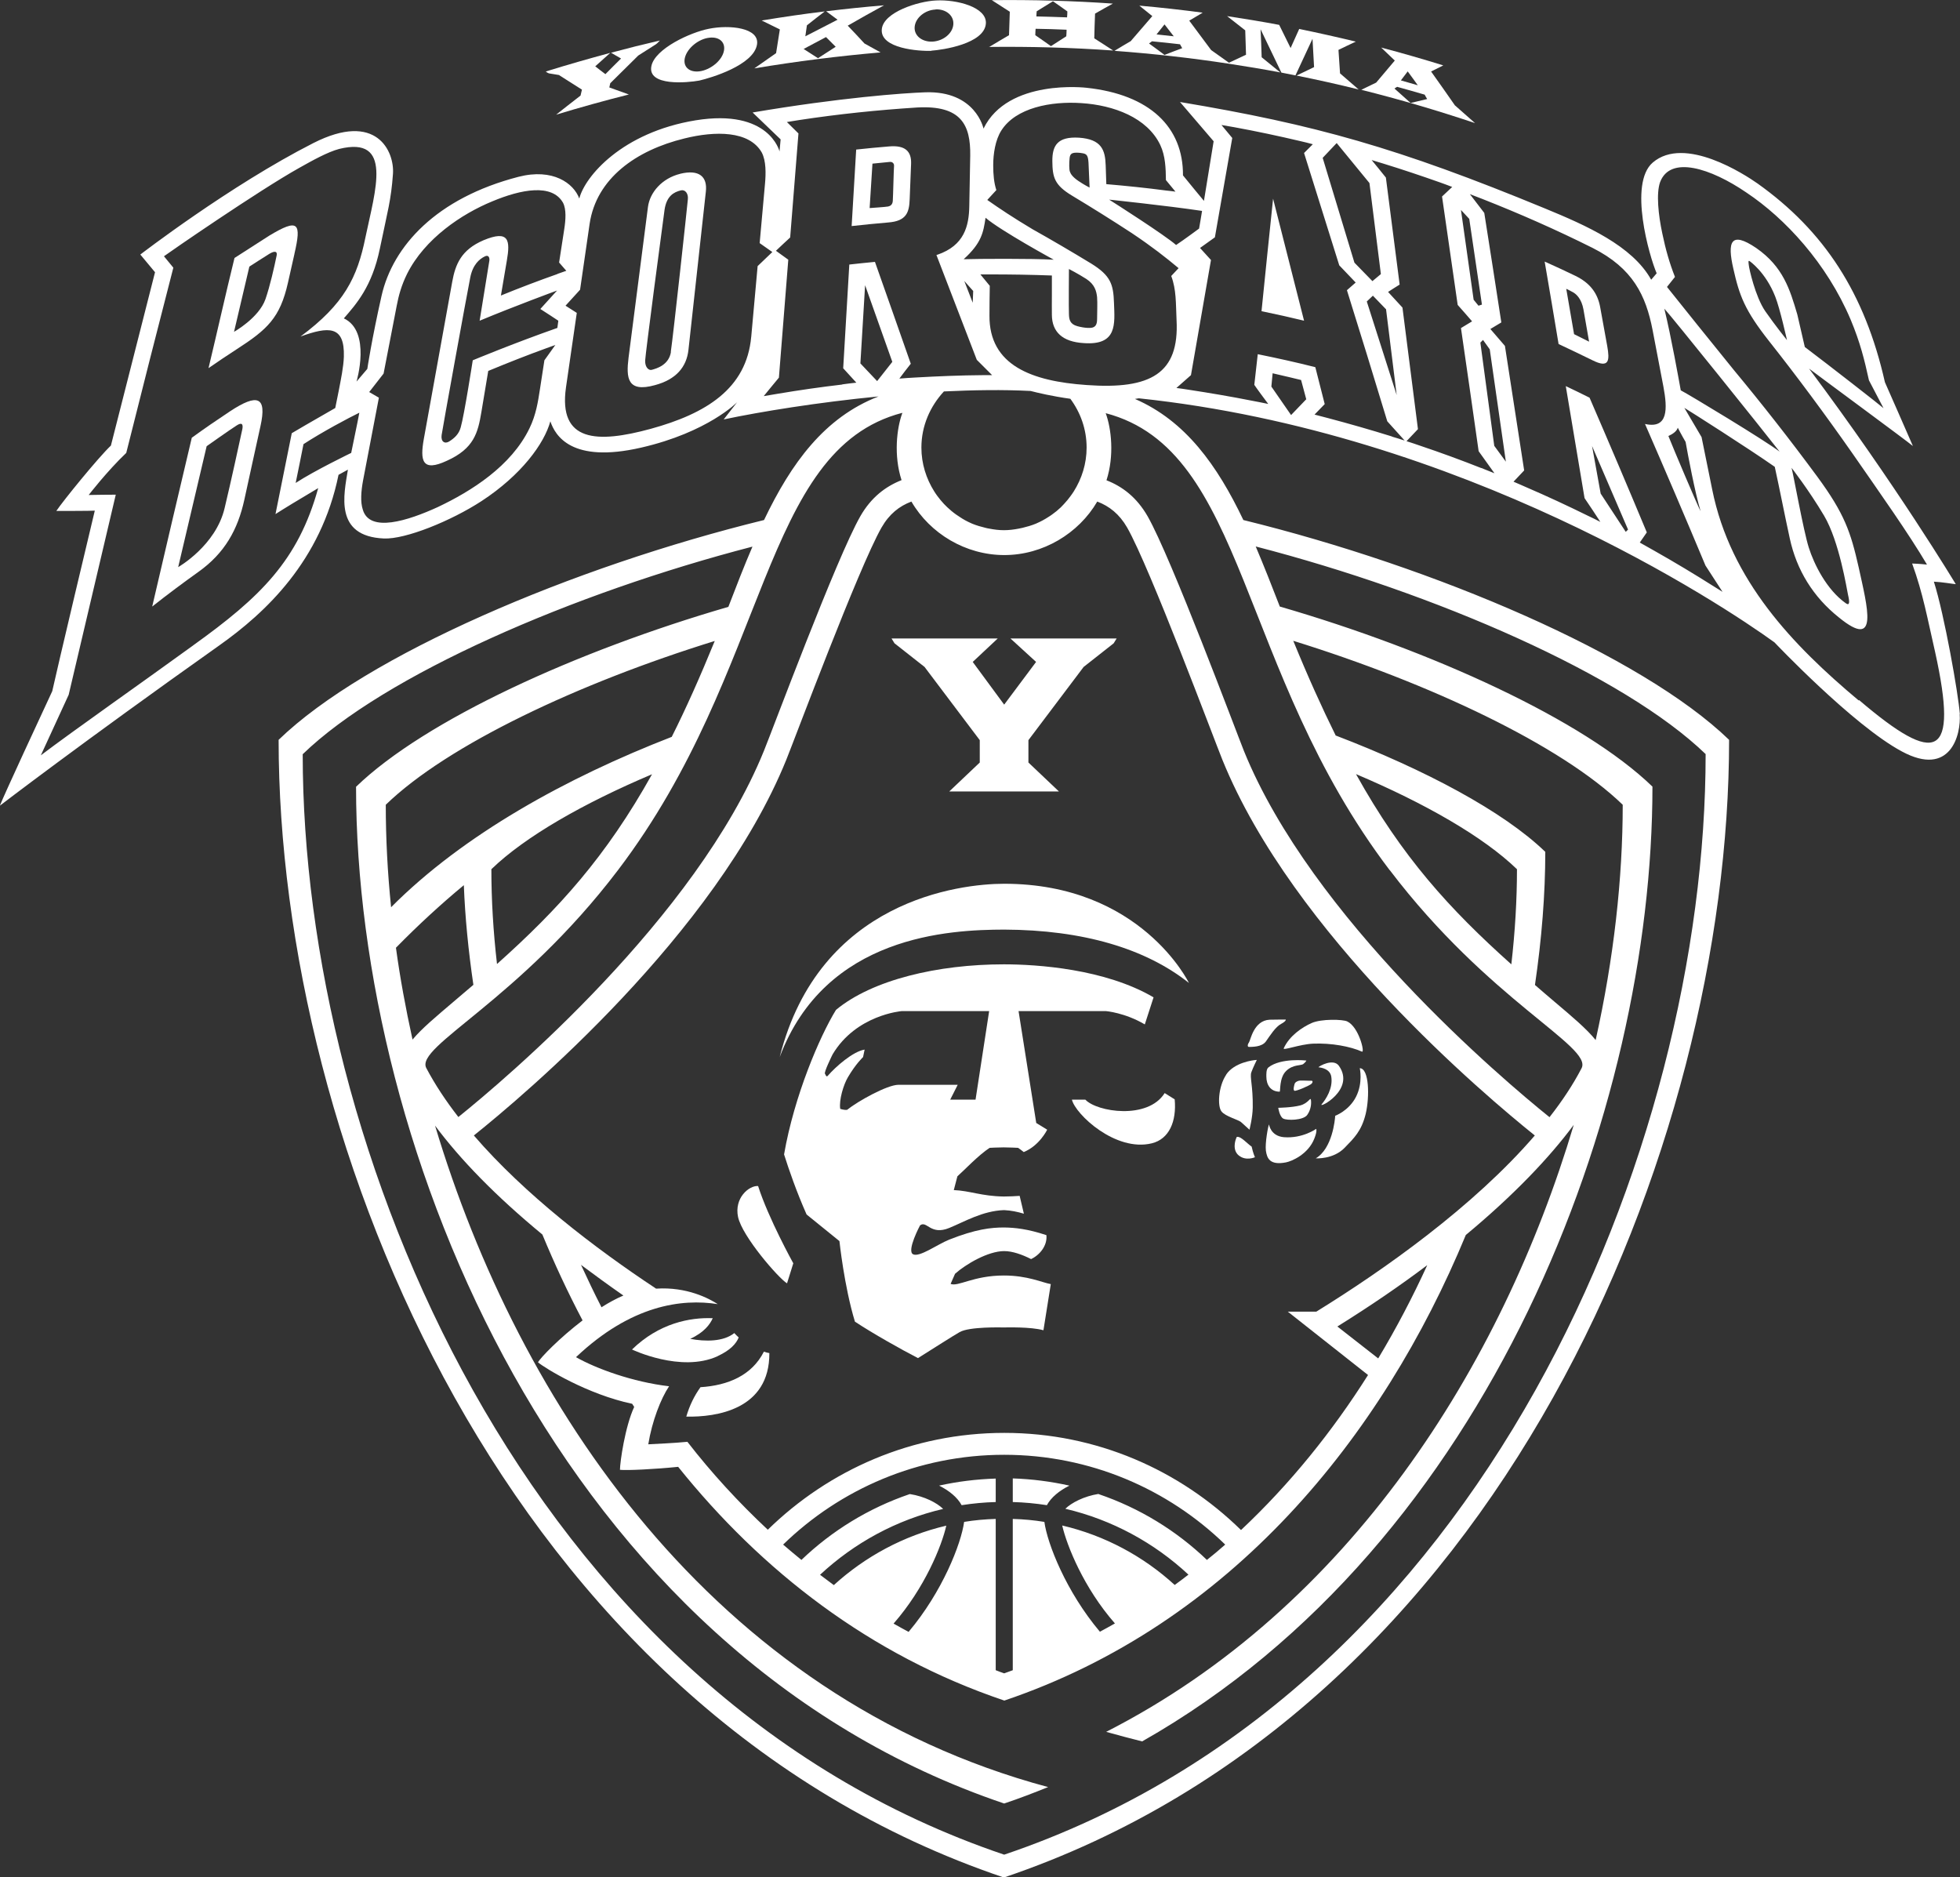<?xml version="1.0" encoding="UTF-8"?><svg id="uuid-6531c77c-e050-41da-9b92-735b099369da" xmlns="http://www.w3.org/2000/svg" viewBox="0 0 125.29 120"><rect x="0" y="0" width="125.29" height="120" fill="#333333" stroke="none"/><g id="uuid-e98eceee-5633-4bc3-b0c7-271bf02c7764"><path d="M14.72,26.28c-.83.55-1.65,1.11-2.46,1.7-.84,3.54-1.68,7.13-2.53,10.79.96-.76,1.98-1.52,2.96-2.22,1.67-1.19,2.51-2.69,2.93-4.61.34-1.58.69-3.14,1.03-4.7.43-1.93-.22-2.08-1.93-.96ZM15.48,27.48c-.23,1.06-.7,3.24-1.12,4.99-.56,2.41-2.97,3.78-2.97,3.78l1.82-7.73s1.57-1.11,1.91-1.32c.33-.22.45-.11.36.29Z" fill="#fff" stroke-width="0"/><path d="M18.82,16.23c.46-1.99.27-2.3-1.62-1.16-.74.47-1.48.95-2.21,1.42-.58,2.36-1.08,4.62-1.66,7.04.58-.4,1.17-.8,1.76-1.18,2-1.29,2.81-2.02,3.32-4.29.14-.61.27-1.21.41-1.82ZM17.68,16.35c-.14.69-.42,1.93-.71,2.77-.42,1.2-2.01,2.09-2.01,2.09l.98-4.17s1.07-.69,1.27-.81c.36-.22.54-.17.47.13Z" fill="#fff" stroke-width="0"/><path d="M102.29,19.64c-.16-.89-.64-1.55-1.59-2.01-.65-.31-1.3-.62-1.96-.91.3,1.75.6,3.51.89,5.27.73.34,1.45.69,2.17,1.04,1.08.54,1.1,0,.94-.91-.15-.83-.3-1.66-.45-2.48ZM100.62,21.36l-.5-2.9s.22.1.43.22c.22.12.55.43.67,1.1.12.67.36,2.06.36,2.06l-.96-.48Z" fill="#fff" stroke-width="0"/><path d="M80.64,19.89c.91.19,1.82.39,2.72.61-.66-2.61-1.32-5.21-1.98-7.8-.25,2.4-.5,4.8-.74,7.2Z" fill="#fff" stroke-width="0"/><path d="M58.15,12.73c.03-.75.06-1.5.09-2.26.03-.81-.39-1.2-1.41-1.11-.7.06-1.4.12-2.1.2-.1,1.63-.19,3.26-.29,4.89.78-.09,1.56-.16,2.34-.23,1.17-.09,1.34-.65,1.37-1.49ZM55.59,13.3l.18-2.84s.96-.1,1.11-.11c.16-.02.29.1.27.27-.02.18-.06,1.99-.08,2.23-.02.24-.16.32-.3.35-.14.03-1.18.1-1.18.1Z" fill="#fff" stroke-width="0"/><path d="M125.28,45.64c-.1-1.31-.99-6.35-1.66-8.46.57.03,1.09.13,1.4.16,0,0-3.8-6.32-9.38-13.78,1.18.89,6.13,4.53,6.64,4.95-.45-1.05-1.53-3.48-1.79-4.08-1.28-5.68-3.87-9.66-8.14-12.7-.81-.57-4.66-3.09-6.7-1.34-1.56,1.34-.22,5.99.25,7.08l-.35.41c-1.21-2.17-4.13-3.46-6.8-4.56-9.4-3.88-14.71-5.36-23.32-6.8l2.15,2.51-.62,3.81s-1.17-1.41-1.34-1.63c.02-3.09-2.13-5.17-6.17-5.6,0,0-5.02-.6-6.58,2.61,0,0-.5-2.43-3.73-2.32-1.41.05-5.43.34-11.03,1.29l1.79,1.72-.07.77s-.65-2.75-5.36-1.99c-4.71.77-7.08,3.59-7.44,5-.36-.98-1.69-1.95-3.88-1.39-5.26,1.36-8.04,4.43-8.76,7.61-.64,2.84-.91,4.67-.91,4.67l-.69.81s.96-3.21-.81-4.04c.79-.91,1.8-2.03,2.3-4.45.5-2.42.72-3.09.84-4.79.1-1.42-1.04-4.03-5.1-1.96-5.31,2.7-11.05,7.12-11.05,7.12l.94,1.13s-2.57,10.08-2.82,11.08c-.83.79-3.07,3.55-3.49,4.18,0,0,2.28,0,2.46-.02-.08.31-2.48,10.42-2.72,11.54-.69,1.48-3.09,6.65-3.35,7.32,0,0,5.17-3.97,14.02-10.24,2.97-2.1,6.51-5.41,7.63-10.91l.6-.33c-.26,1.6-.89,4.26,2.3,4.4,1.38.06,4.29-1.12,6.24-2.39,2.54-1.66,4.01-3.67,4.4-5.1.31.91,1.34,2.71,5.81,1.68,4.26-.98,6.13-2.9,6.13-2.9l-.86,1.1c2.37-.5,6.01-1.09,9.9-1.47-3.46,1.34-5.58,4.26-7.32,7.9-12.23,3-25.43,8.63-31.03,14.05,0,25.89,14.56,61.98,46.36,72.72,31.8-10.74,46.36-46.83,46.36-72.72-5.61-5.42-18.82-11.05-31.05-14.05-1.67-3.5-3.7-6.34-6.93-7.74.08-.02.17-.02.25-.04,20.72,2.18,37.23,13.14,40.63,15.6,0,0,5.02,5.3,8.14,6.97,3.11,1.68,3.8-1.07,3.7-2.38ZM93.92,13.99l.81,5.48-.22.07-.31-.38-.81-5.74.53.57ZM85.45,9.15l2.09,2.55.73,5.82-.54.45-1.15-1.18-2.03-6.7.89-.94ZM88.6,19.76l.68,5.49-1.91-5.98.39-.37.83.86ZM76.84,13.48c-.03.21-.19,1.13-.19,1.13,0,0-.97.72-1.47,1.05-.73-.64-3.96-2.7-4.28-2.9,0,0,3.64.38,5.93.72ZM63,13.92c.97.83,4.36,2.68,4.36,2.68-1.39-.08-4.85-.06-5.76-.03,1.15-1.04,1.26-1.72,1.4-2.65ZM62.21,18.6l-.03.75-.54-1.39.57.64ZM12.34,41.26c-3.14,2.28-7.66,5.45-9.73,7.02.59-1.29,1.19-2.58,1.78-3.87,1-4.26,2.01-8.53,3.01-12.79-.58,0-1.16.01-1.73.02,0,0,1.17-1.52,2.4-2.69,1.01-4.02,2.01-7.97,3.01-11.84-.2-.24-.4-.48-.6-.73.32-.24,6.04-4.19,8.65-5.65.82-.46,1.8-1.01,2.55-1.21,3.46-.85,2.31,2.63,1.68,5.65-.52,2.57-1.36,4.27-4.15,6.34,1.78-.64,2.83-.73,2.77,1.29-.02.65-.19,1.46-.33,2.19-.07.36-.15.73-.22,1.09-1.44.82-2.7,1.56-2.78,1.61,0,0-.89,4.42-1.04,5.17.48-.31,1.53-.95,2.73-1.66-1.28,4.62-3.68,6.96-7.99,10.05ZM22.45,28.95s-2.36,1.14-3.55,1.92c.17-.83.34-1.66.5-2.48,1.23-.8,2.91-1.69,3.57-2.01-.15.81-.36,1.76-.52,2.57ZM35.63,20.96c-2.82.99-5.41,2.07-5.41,2.07,0,0-.54,3.49-.77,4.29-.12.44-.41.69-.74.9-.27.17-.54.02-.48-.41.06-.43,1.6-8.92,1.83-10.07.16-.82.58-1.18.93-1.35.25-.13.32.1.29.28-.03.18-.62,3.83-.62,3.83,2.23-.93,4.95-1.93,4.95-1.93,0,0-.85.94-1.07,1.18.26.16,1.15.75,1.15.75l-.06.45ZM35.65,17.51c-1.22.43-2.43.89-3.63,1.38.13-.75.25-1.5.38-2.24.22-1.28.15-1.98-1.5-1.29-1.42.61-1.79,1.54-1.99,2.64-.61,3.35-1.21,6.71-1.82,10.07-.24,1.36-.12,2.13,1.48,1.38,1.73-.78,1.98-1.79,2.2-3.1.15-.88.29-1.76.44-2.64,1.23-.51,2.47-1,3.71-1.45.19-.07.39-.14.58-.21-.23.33-.47.65-.7.98-.1.63-.19,1.25-.29,1.88-.12.77-.24,1.59-.66,2.46-1.17,2.43-3.73,4.03-5.86,5.04-1.9.87-4.37,1.67-4.8.16-.16-.49-.11-1.17.02-1.87.34-1.76.67-3.52,1.01-5.28-.21-.12-.42-.24-.62-.36.31-.39.61-.79.92-1.18.28-1.45.56-2.89.84-4.34.12-.64.3-1.3.66-2.03,1.13-2.26,3.5-3.84,5.45-4.64,1.84-.77,3.82-1.15,4.52.09.22.42.17,1.1.08,1.68-.11.71-.22,1.43-.33,2.14.15.18.3.35.46.53-.19.07-.38.13-.57.2ZM48.02,21.53c-.3,3.32-2.89,4.91-6.42,5.88-3.44.94-5.92.85-5.42-2.65.23-1.59.46-3.17.69-4.76-.24-.15-.48-.31-.72-.46.31-.34.62-.68.93-1.02.2-1.41.41-2.81.61-4.21.43-2.91,2.98-4.71,6.06-5.46,1.97-.49,4.14-.5,4.94.89.29.54.27,1.37.21,2.02-.11,1.26-.23,2.52-.34,3.78.27.19.54.38.81.57-.31.3-.63.6-.94.9-.14,1.51-.27,3.02-.41,4.53ZM53.84,24.58c-1.38.16-2.76.36-4.13.59-.3.05-.6.1-.89.15.32-.4.65-.79.97-1.18.2-2.51.4-5.03.6-7.54-.26-.19-.53-.38-.79-.57.3-.28.6-.57.91-.85.18-2.22.35-4.43.53-6.65-.25-.24-.49-.49-.74-.73.27-.04.54-.09.81-.13,2.5-.38,5.01-.64,7.53-.8,2.8-.15,3.41,1.11,3.38,3.08-.02,1.07-.04,2.15-.06,3.22-.02,1.28-.32,2.52-2.03,3.11-.02,0-.04.01-.07.02.86,2.22,1.72,4.46,2.58,6.7.33.33.65.65.98.98-.2,0-.4,0-.6,0-1.43.01-2.86.07-4.29.15-.35.02-.69.04-1.04.07.24-.32.48-.64.73-.95-.76-2.18-1.53-4.35-2.29-6.51-.55.05-1.09.11-1.64.17-.13,2.21-.26,4.42-.39,6.63.28.3.56.61.84.92-.3.03-.6.07-.9.11ZM55,23.22l.3-4.99,1.74,4.9-.97,1.23-1.07-1.13ZM65.88,24.99c.42.11,1.38.34,2.54.5.65.88,1.04,1.95,1.04,3.12,0,1.03-.31,1.99-.82,2.8-.06.1-.13.19-.2.29-.13.18-.27.35-.42.51-.07.07-.14.15-.21.22-.18.17-.36.32-.56.46-.08.06-.16.11-.24.16-.23.15-.47.28-.72.39-.03.01-.06.03-.09.04-.27.11-.55.19-.84.26-.08.02-.16.03-.24.05-.31.06-.62.1-.94.1s-.64-.04-.94-.1c-.08-.01-.16-.03-.24-.05-.29-.07-.57-.15-.84-.26-.03-.01-.06-.03-.09-.04-.25-.11-.49-.24-.71-.39-.08-.05-.16-.11-.24-.16-.2-.14-.39-.3-.57-.47-.07-.07-.14-.14-.21-.21-.15-.16-.29-.33-.43-.52-.07-.09-.13-.19-.19-.28-.51-.81-.82-1.77-.82-2.8,0-1.39.56-2.64,1.44-3.59,1.9-.09,3.78-.12,5.53-.03ZM84.14,83.84h-1.82s5.13,4.05,5.13,4.05c-2.28,3.61-4.99,6.97-8.12,9.91-3.91-3.83-9.23-6.21-15.13-6.21s-11.21,2.37-15.12,6.19c-1.86-1.74-3.59-3.62-5.14-5.62-.93.09-1.81.12-2.5.16.24-1.48.8-2.92,1.33-3.71-2.32-.27-4.67-1.13-5.95-1.86,3.53-3.34,6.77-3.75,9.06-3.39-.54-.35-1.96-1.12-3.94-.99-3.89-2.57-8.39-6.01-11.65-9.79,3.15-2.52,15.44-12.85,19.97-24.01.52-1.28,4.63-12.29,6.09-14.85.5-.87,1.14-1.37,1.91-1.66,1.19,2.05,3.47,3.42,5.94,3.42s4.75-1.38,5.94-3.42c.76.29,1.41.79,1.91,1.66,1.46,2.56,5.57,13.57,6.09,14.85,4.53,11.16,16.83,21.49,19.97,24.01-3.93,4.56-9.66,8.6-13.95,11.25ZM91.23,80.88c-.93,2.03-1.97,4.02-3.13,5.95-.76-.59-2.27-1.77-2.61-2.04,2.12-1.32,4.02-2.62,5.73-3.91ZM70.23,95.49c-.95.15-1.74.57-2.13.95,2.99.7,5.69,2.18,7.87,4.21-.29.22-.58.45-.88.66-2-1.83-4.46-3.16-7.19-3.8.3,1.3,1.38,3.99,3.37,6.26-.32.18-.64.36-.96.53-2.16-2.56-3.36-5.63-3.55-7.02-.66-.11-1.33-.17-2.02-.19v9.67c-.18.06-.36.14-.55.2-.18-.06-.36-.13-.54-.2v-9.67c-.68.02-1.36.08-2.02.19-.19,1.4-1.39,4.47-3.55,7.03-.32-.17-.64-.35-.96-.53,1.99-2.27,3.08-4.97,3.37-6.26-2.73.64-5.19,1.98-7.19,3.8-.3-.22-.58-.44-.88-.66,2.18-2.03,4.87-3.51,7.87-4.21-.4-.39-1.18-.8-2.13-.95-2.62.89-4.98,2.34-6.93,4.21-.39-.32-.79-.65-1.17-.98,3.65-3.55,8.64-5.74,14.13-5.74s10.48,2.19,14.13,5.74c-.38.34-.77.66-1.17.98-1.95-1.87-4.31-3.32-6.93-4.21ZM38.45,83.56c-.46-.89-.89-1.8-1.31-2.71.86.64,1.76,1.3,2.71,1.96-.45.19-.93.45-1.4.75ZM57.68,26.4c-.36.97-.56,2.72-.05,4.29-1.03.41-1.94,1.1-2.63,2.3-1.53,2.67-5.65,13.75-6.17,15.01-4.34,10.69-16.51,20.97-19.53,23.4-.8-1.03-1.49-2.07-2.05-3.13-.73-1.39,5.91-4.3,12.26-12.66,9.75-12.84,9.12-26.86,18.16-29.22ZM25,57.99c-.23-2.24-.34-4.44-.34-6.55,3.95-3.83,12.34-7.78,21.03-10.47-.94,2.3-1.84,4.32-2.75,6.13-6.7,2.6-13.32,6.24-17.94,10.89ZM41.68,49.49c-2.94,5.27-5.96,8.6-9.91,12.13-.24-2.08-.36-4.11-.36-6.06,2.16-2.09,5.9-4.22,10.27-6.07ZM29.65,56.58c.08,2.06.29,4.19.61,6.37-.42.36-.84.72-1.28,1.09-1.09.93-2.01,1.69-2.61,2.41-.44-2-.8-3.96-1.06-5.87,1.43-1.46,2.89-2.8,4.34-4ZM109.03,48.21c0,25.04-14.09,59.95-44.84,70.34-30.75-10.39-44.84-45.29-44.84-70.34,5.22-5.06,17.29-10.3,28.75-13.27-.53,1.23-1.03,2.52-1.54,3.85-9.71,2.82-19.39,7.24-23.8,11.5,0,23.14,13.02,55.39,41.43,64.99.96-.32,1.89-.68,2.81-1.05-21.49-5.77-33.87-24.54-39.19-42.28,1.64,2.2,3.9,4.52,6.86,6.96.77,1.86,1.62,3.69,2.57,5.49-1.47,1.12-2.69,2.38-2.85,2.68.44.37,3.16,2.05,6.02,2.65.04.07.09.13.13.2-.58,1.24-.91,3.53-.91,4.02.43.05,2.25-.04,3.72-.19,5.32,6.63,12.23,12.03,20.85,14.94,14.47-4.89,24.15-16.82,29.5-29.76,3.07-2.55,5.34-4.94,6.9-7.04-4.61,15.45-14.38,30.89-29.89,38.8.79.22,1.57.43,2.3.61,22.3-12.64,32.62-40.43,32.62-61.03-4.41-4.27-14.1-8.69-23.82-11.51-.51-1.32-1.02-2.61-1.54-3.84,11.47,2.97,23.54,8.22,28.77,13.28ZM85.39,47.03c-.89-1.8-1.79-3.79-2.72-6.07,8.7,2.7,17.1,6.65,21.06,10.48,0,4.71-.57,9.83-1.73,15.04-.59-.73-1.51-1.5-2.62-2.44-.43-.37-.85-.72-1.26-1.08.43-2.94.66-5.8.66-8.51-2.69-2.6-7.71-5.26-13.38-7.43ZM96.97,55.56c0,1.95-.12,3.99-.36,6.08-3.96-3.54-6.99-6.87-9.93-12.16,4.37,1.85,8.13,3.99,10.29,6.08ZM88.84,55.62c6.35,8.36,12.98,11.27,12.26,12.66-.55,1.06-1.25,2.11-2.05,3.13-3.02-2.43-15.19-12.72-19.53-23.4-.51-1.27-4.64-12.34-6.16-15.01-.69-1.2-1.6-1.9-2.63-2.3.51-1.58.31-3.32-.05-4.29,9.04,2.37,8.4,16.38,18.16,29.22ZM69.45,24.61c-3.47-.24-6.23-1.24-6.2-4.45,0-.63.01-1.26.02-1.89-.2-.24-.4-.49-.6-.73.2,0,.41,0,.61,0,1.32,0,2.64.02,3.96.07.01.83-.01,1.67,0,2.52.01,1.09.68,1.72,2.03,1.8,2.16.16,1.99-1.22,1.94-2.57-.04-1.19-.21-1.74-1.45-2.51-1.25-.76-2.51-1.5-3.76-2.2-1.27-.76-2.09-1.31-2.89-1.87.2-.21.39-.42.58-.63-.15-.46-.2-.98-.2-1.59,0-.72.13-1.61.52-2.22.93-1.46,3.18-1.88,5.11-1.75,2.07.13,4.22.93,5.05,2.68.33.7.35,1.5.36,2.24.2.25.41.49.61.74-.19-.03-.39-.05-.58-.07-1.28-.17-2.56-.3-3.84-.41-.01-.4-.03-.79-.04-1.19-.03-.99-.26-1.68-1.71-1.78-1.37-.08-1.71.5-1.7,1.51.01,1.03.14,1.52,1.25,2.19,1.28.77,2.56,1.57,3.83,2.4,1.3.87,2.15,1.54,2.99,2.24-.16.17-.31.33-.47.5.33.88.29,1.74.34,2.82.18,3.4-1.63,4.45-5.76,4.15ZM68.32,17.19s.57.29,1.12.64c.54.35.65.78.69,1.17.03.38,0,1.01,0,1.4s-.14.48-.27.53c-.13.05-.51.05-.99-.08s-.53-.43-.54-.77c-.02-.33,0-2.89,0-2.89ZM69.65,11.99s-.34-.17-.71-.42c-.37-.25-.5-.45-.55-.6-.05-.14-.05-.55-.02-.83.02-.28.12-.38.43-.38,0,0,.17-.01.43.04.26.05.32.18.35.59.02.41.07,1.6.07,1.6ZM82.53,26.53l-1.26-1.82.08-.85c.46.1,1.82.43,1.82.43l.33,1.23-.97,1.01ZM88.98,27.9c-1.35-.42-2.71-.81-4.07-1.17-.29-.08-.59-.15-.88-.23.22-.23.44-.45.65-.67-.2-.79-.4-1.57-.6-2.36-1.22-.31-2.45-.58-3.68-.83-.08.71-.14,1.25-.22,1.96.13.2.76,1.05.89,1.22-.34-.07-.68-.14-1.01-.2h0c-1.36-.27-2.72-.5-4.09-.71h0c-.26-.04-.51-.08-.77-.11.31-.27.62-.55.93-.82.43-2.46.85-4.91,1.28-7.36-.23-.26-.47-.52-.7-.77.32-.23.63-.45.95-.68.37-2.12.74-4.24,1.11-6.35-.23-.28-.46-.55-.69-.83.27.05.54.09.81.14,1.42.26,2.83.56,4.23.89.27.06.54.13.8.2-.19.19-.37.37-.56.56.75,2.38,1.5,4.77,2.25,7.18.35.36.7.73,1.05,1.1-.18.16-.37.33-.56.49.87,2.78,1.73,5.57,2.58,8.38.37.41.74.82,1.11,1.23-.27-.09-.54-.17-.81-.25ZM94.69,29.92c-1.29-.51-2.6-.99-3.91-1.43-.29-.1-.58-.2-.87-.29.25-.26.49-.51.73-.77-.33-2.59-.66-5.18-.99-7.77-.31-.33-.62-.67-.92-1,.24-.16.49-.31.74-.47-.29-2.28-.59-4.56-.88-6.84-.3-.37-.6-.75-.91-1.12.26.08.53.16.79.24,1.2.37,2.39.77,3.58,1.19.26.09.52.19.78.29-.22.2-.43.4-.65.61.33,2.31.67,4.62,1,6.93.31.35.62.7.92,1.05-.24.14-.47.29-.71.43.38,2.62.76,5.25,1.13,7.87.34.47.67.94,1.01,1.41-.28-.11-.57-.23-.85-.34ZM95.52,28.51l-.89-6.61.17-.17.43.6,1.03,7.18-.74-1.01ZM103.92,33.99l-1.6-2.44-.55-3.04,2.3,5.34-.14.14ZM109.58,37.5c-1.26-.8-2.53-1.56-3.82-2.29-.31-.18-.63-.35-.94-.53.15-.22.3-.44.45-.65-1.21-2.9-2.43-5.77-3.66-8.61-.5-.25-1.01-.5-1.52-.74.4,2.38.8,4.77,1.2,7.16.34.5.68,1.01,1.01,1.52-.27-.14-.55-.28-.83-.41-1.28-.63-2.57-1.23-3.87-1.79-.28-.12-.56-.25-.85-.37.23-.24.45-.48.68-.72-.41-2.66-.82-5.31-1.23-7.96-.31-.36-.62-.72-.93-1.08.23-.14.46-.28.7-.42-.36-2.34-.72-4.67-1.09-7-.31-.4-.61-.8-.92-1.2.26.1.52.2.78.3,2.39.94,4.75,1.98,7.07,3.14,2.57,1.3,3.4,3.03,3.83,5.25.23,1.2.46,2.41.69,3.61.27,1.44.3,2.69-1.13,2.4-.02,0-.04-.01-.05-.02,1.3,2.98,2.59,6,3.87,9.06.36.56.73,1.12,1.09,1.68-.18-.11-.35-.22-.53-.33ZM106.39,19.73c.41.43,6.29,7.75,7.37,9.14-.89-.69-5.81-3.66-6.32-3.92-.12-.65-.6-3.37-1.05-5.22ZM107.75,28.25c.14.79.6,3.25.96,4.43-.19-.34-1.77-4.07-2.06-4.81.26-.12.53-.29.6-.53,0,0,.22.43.5.91ZM118.81,44.77c-4.19-3.51-8.19-7.66-9.36-13.48-.23-1.12-.45-2.24-.68-3.35-.35-.58-.75-1.29-1.1-1.87.26.15,4.16,2.63,5.78,3.77.33,1.51.62,3.02.96,4.58.44,2.03,1.5,3.74,3.13,5.04,2.6,2.13,1.83-.64,1.27-3.21-.51-2.25-.9-3.41-2.64-5.78-1.74-2.36-3.52-4.63-5.33-6.81-1.83-2.26-3.06-3.79-4.28-5.32.17-.21.34-.43.51-.64-.35-.88-.6-1.77-.81-2.78-.25-1.17-.4-2.55-.14-3.28.65-1.72,3.24-.89,5.52.67,2.46,1.64,5.13,4.51,6.66,8.12.61,1.46.88,2.56,1.17,3.88.31.59.62,1.18.93,1.78-.22-.2-3.52-2.77-5.03-3.91-.16-.69-.32-1.39-.48-2.08-.47-1.59-.9-3.05-2.63-4.25-1.64-1.11-1.85-.38-1.46,1.32.39,1.74.73,2.66,2.29,4.64,1.81,2.29,3.58,4.68,5.31,7.15,1.79,2.58,3.6,5.13,4.78,7.13-.38-.05-.95-.07-.95-.07.7,1.92.98,3.53,1.47,5.66,1.51,6.84.1,7.3-4.86,3.07ZM114.52,29.9s1.1,1.41,2.08,3.06c.98,1.65,1.46,4.74,1.53,5.05.12.5.1.72-.14.55-1.22-.86-2.03-2.49-2.37-3.57-.34-1.08-.98-4.67-1.1-5.1ZM114.23,21.74s-.75-.93-1.39-1.85c-.64-.93-1.04-2.76-1.05-2.94-.02-.18-.05-.32.05-.26,0,0,1.02.69,1.64,2.27.3.75.75,2.78.75,2.78Z" fill="#fff" stroke-width="0"/><path d="M43.48,11.11c-1.17.29-1.94,1.19-2.06,2.12-.41,3.21-.83,6.42-1.24,9.63-.16,1.29-.09,2.25,1.68,1.76,1.35-.36,2.03-1.15,2.15-2.27.37-3.37.74-6.74,1.11-10.1.11-.96-.43-1.44-1.65-1.14ZM42.89,22.49c-.13.85-.93,1.07-1.23,1.15-.17.05-.43-.13-.42-.59.02-.46,1.07-8.41,1.24-9.64.13-.88.59-1.13,1.04-1.24.27-.07.49.19.45.57-.03.38-.94,8.77-1.09,9.75Z" fill="#fff" stroke-width="0"/><path d="M35.75,4.81c.48.3.96.61,1.45.92-.03.13-.06.26-.09.38-.52.4-1.04.81-1.56,1.22,1.55-.47,3.1-.9,4.65-1.29-.42-.15-.83-.3-1.25-.45.02-.09.04-.18.06-.27.6-.6,1.2-1.19,1.79-1.77.38-.24.76-.48,1.13-.72.1-.07.14-.13.25-.24-1.04.24-2.08.5-3.12.78.21.12.42.25.64.37-.33.33-.67.66-1,1-.22-.17-.44-.33-.65-.5.32-.29.64-.57.96-.86-1.37.37-2.74.76-4.12,1.19,0,0,.08.08.2.12.22.04.45.07.67.11Z" fill="#fff" stroke-width="0"/><path d="M41.64,4.22c-.27,1.31,2.31,1.07,3.06.93.74-.17,3.47-.98,3.69-2.3.18-1.08-1.76-1.28-3.08-1.01-1.18.23-3.44,1.27-3.67,2.38ZM45.22,2.43c.69-.14,1.16.22,1.06.8-.1.58-.75,1.16-1.45,1.31-.69.14-1.17-.21-1.06-.8.11-.58.76-1.17,1.44-1.31Z" fill="#fff" stroke-width="0"/><path d="M49.62,3.39c-.46.32-.93.65-1.4.98,2.7-.45,5.39-.79,8.07-1.02-.34-.19-.69-.38-1.03-.57-.36-.39-.71-.77-1.07-1.14.78-.45,1.55-.88,2.32-1.3-1.23.1-2.47.23-3.7.38.24.18.49.36.73.54-.68.35-1.37.7-2.06,1.06.03-.23.07-.47.1-.7.38-.3.76-.6,1.14-.89-1.34.16-2.69.36-4.03.58.38.19.77.38,1.16.57-.08.51-.16,1.01-.24,1.52ZM52.8,2.37c.2.2.41.41.62.62-.37.24-.75.49-1.13.73-.31-.2-.62-.4-.92-.59.48-.26.96-.51,1.43-.76Z" fill="#fff" stroke-width="0"/><path d="M59.53,3.24c.73-.05,3.39-.44,3.49-1.73.08-1.06-1.88-1.55-3.18-1.48-1.16.05-3.35.75-3.47,1.82-.15,1.27,2.43,1.43,3.17,1.4ZM59.8.6c.68-.03,1.19.4,1.14.97-.05.57-.64,1.05-1.33,1.09-.68.03-1.2-.39-1.14-.96.06-.57.66-1.06,1.33-1.09Z" fill="#fff" stroke-width="0"/><path d="M63.2,3c2.66-.03,5.32.04,7.96.23-.41-.26-.81-.53-1.21-.78.01-.53.03-1.06.05-1.58.38-.22.76-.43,1.14-.64-2.57-.18-5.15-.25-7.74-.22.39.25.76.49,1.15.74l-.05,1.5c-.42.25-.86.5-1.28.76ZM66.27.72c.35-.22.69-.43,1.04-.64.31.22.62.43.92.65,0,.13-.01.26-.02.38-.65-.03-1.31-.04-1.96-.06,0-.11.01-.22.02-.33ZM66.21,1.84c.66.01,1.32.03,1.97.06,0,.14-.01.28-.02.42-.33.21-.65.42-.98.63-.33-.24-.67-.47-1-.7,0-.14.01-.27.02-.41Z" fill="#fff" stroke-width="0"/><path d="M81.83,4.62c-.39-.32-.79-.64-1.18-.96-.02-.6-.04-1.2-.07-1.79.44.91.88,1.83,1.33,2.77.3.06.6.12.9.18.37-.79.73-1.57,1.09-2.34.03.6.07,1.2.1,1.81-.37.18-.75.36-1.12.54,1.33.27,2.65.56,3.97.89-.4-.35-.8-.69-1.19-1.03-.03-.5-.07-1.01-.1-1.5.37-.18.74-.36,1.11-.53-1.2-.29-2.41-.56-3.62-.81-.18.4-.37.81-.55,1.22-.25-.5-.49-.99-.73-1.48-1.11-.21-2.22-.39-3.33-.56.38.3.77.6,1.16.91.02.52.03,1.03.05,1.56-.36.17-.72.34-1.09.51-.38-.27-.76-.54-1.14-.81-.47-.63-.94-1.26-1.4-1.88.29-.17.58-.34.86-.51-1.35-.18-2.7-.33-4.05-.45.28.22.55.45.83.67-.46.53-.92,1.06-1.38,1.6-.35.2-.69.41-1.04.62,2.44.18,4.87.45,7.29.82,1.11.17,2.21.35,3.31.56ZM74.44,1.56c.19.25.39.5.59.76-.36-.04-.73-.08-1.1-.12.17-.21.34-.43.51-.64ZM74.44,3.51c-.33-.25-.66-.49-.99-.73.07-.05.13-.09.19-.14.6.06,1.2.12,1.79.19.04.08.09.17.14.25-.38.14-.75.28-1.13.43Z" fill="#fff" stroke-width="0"/><path d="M93.02,6.76c-.51-.74-1.03-1.47-1.54-2.19.26-.13.52-.26.78-.39-1.32-.41-2.64-.79-3.97-1.14.29.28.58.55.87.83-.39.46-.79.94-1.19,1.41-.32.15-.63.31-.95.46,2.44.61,4.86,1.32,7.27,2.13-.43-.38-.86-.76-1.28-1.13ZM89.99,4.57c.21.29.43.58.64.88-.36-.1-.72-.21-1.08-.31.14-.19.29-.38.43-.57ZM90.17,6.58c-.34-.31-.69-.62-1.03-.92.06-.04.11-.08.17-.11.59.16,1.17.33,1.76.5.05.09.1.19.16.28-.35.08-.7.17-1.05.25Z" fill="#fff" stroke-width="0"/><path d="M61.47,96.21c.71-.11,1.44-.18,2.18-.2v-1.5c-1.24.04-2.45.19-3.62.45.64.32,1.17.75,1.44,1.25Z" fill="#fff" stroke-width="0"/><path d="M64.74,96.01c.74.02,1.47.09,2.18.2.27-.5.8-.93,1.44-1.25-1.17-.26-2.38-.42-3.62-.46v1.5Z" fill="#fff" stroke-width="0"/><path d="M45.88,86.68c.8-.37,1.18-.79,1.34-1.19-.1-.09-.19-.18-.28-.28-.7.56-1.86.55-2.82.37.89-.41,1.27-.93,1.44-1.32-1.46-.06-3.43.32-5.16,2,0,0,3.12,1.5,5.47.43Z" fill="#fff" stroke-width="0"/><path d="M44.77,88.68c-.38.53-.69,1.15-.9,1.87,1.92.04,5.33-.45,5.31-4.06-.12-.02-.23-.05-.35-.09-.77,1.52-2.3,2.16-4.06,2.27Z" fill="#fff" stroke-width="0"/><path d="M64.19,56.49c-2.84,0-11.82,1.06-14.35,11.08,2.93-7.8,10.89-8.14,14.35-8.15,5.04.02,9.04,1.21,11.81,3.41,0,0-3.06-6.34-11.81-6.34Z" fill="#fff" stroke-width="0"/><path d="M80.92,66.57c.26-.37.62-.94.97-1.12.35-.19.3-.28.3-.28,0,0-.71,0-1.03.01-1.02.05-1.22,1.31-1.32,1.45-.1.14-.12.31.03.29.15-.01.78.02,1.05-.35Z" fill="#fff" stroke-width="0"/><path d="M78.38,68.7c-.51.76-.56,2.02-.3,2.34.25.33,1.1.53,1.27.7.18.16.52.47.52.47,0,0,.2-.77.21-1.42.02-1.38-.2-1.94-.09-2.25.11-.31.35-.79.35-.79-.26.01-1.45.17-1.96.94Z" fill="#fff" stroke-width="0"/><path d="M83.92,66.71c1.2-.05,2.4.18,3.14.51.2.09-.19-1.57-.94-1.93-.29-.14-1.66-.17-2.27.1-.61.27-1.43.82-1.79,1.62-.07.16,1.03-.26,1.87-.3Z" fill="#fff" stroke-width="0"/><path d="M83.31,68.01c.16-.12.2-.22.2-.22,0,0-1.63-.19-2.43.44-.15.12-.13.46-.13.59,0,.51.26.96.85.96.06,0-.04-.88.41-1.32.45-.44.95-.33,1.11-.45Z" fill="#fff" stroke-width="0"/><path d="M85.59,68.13c-.36-.51-1.29.03-1.31.09.18.02.74.1.82.6.12.75-.35,1.45-.61,1.76-.26.32,2.18-.91,1.1-2.45Z" fill="#fff" stroke-width="0"/><path d="M83.82,69.08c-.09.01-.65-.03-.79,0-.15.04-.25.12-.27.19-.02.07-.12.39-.02.45.1.05,1-.34,1.1-.45.1-.11.07-.2-.02-.19Z" fill="#fff" stroke-width="0"/><path d="M83.56,71.27c.25-.35.27-.74.24-.96-.03-.22-.15.21-.69.35-.54.14-1.4.15-1.4.15,0,0,.08.56.32.69.24.13,1.27.12,1.53-.23Z" fill="#fff" stroke-width="0"/><path d="M79.06,72.67c-.13.26-.28.86.13,1.19.46.37,1.03.11,1.03.11,0,0-.12-.26-.21-.68-.29-.19-.68-.67-.95-.62Z" fill="#fff" stroke-width="0"/><path d="M84.13,72.16s-.86.62-2.05.53c-.87-.07-.96-.82-.96-.82-.06.11-.26,1.2-.2,1.68.07.48.24.95,1.28.75.37-.07,1.43-.52,1.82-1.53.2-.5.11-.62.11-.62Z" fill="#fff" stroke-width="0"/><path d="M86.92,68.27s.22.94-.24,1.84c-.46.9-1.33,1.21-1.33,1.21-.01.24-.18,2.1-1.24,2.72,0,0,1.11.08,1.84-.67.61-.63,1.08-1.07,1.35-2.17.26-1.1.22-2.9-.37-2.92Z" fill="#fff" stroke-width="0"/><polygon points="59.1 42.63 62.63 47.31 62.63 48.74 60.68 50.59 67.69 50.59 65.74 48.74 65.74 47.31 69.27 42.63 71.19 41.12 71.38 40.81 64.59 40.81 66.23 42.31 64.19 45.04 62.18 42.31 63.78 40.81 56.99 40.81 57.18 41.12 59.1 42.63" fill="#fff" stroke-width="0"/><path d="M47.18,77.79c.26,1.24,2.6,3.93,3.13,4.24l.4-1.28s-1.59-2.87-2.25-4.94c-.57-.04-1.54.75-1.28,1.99Z" fill="#fff" stroke-width="0"/><path d="M74.45,69.87c-1.08,1.72-4.33,1.21-5.07.42h-.86c.22.93,2.79,3.36,5.11,2.79,1.1-.27,1.59-1.39,1.46-2.81l-.64-.4Z" fill="#fff" stroke-width="0"/><path d="M60.76,82.08l.29-.66c.68-.61,2.11-1.45,3.14-1.45.53,0,1.15.22,1.72.51.54-.25,1.05-.85.98-1.53-1.21-.4-2.01-.48-2.71-.49-.84,0-1.82.11-3.51.78-.75.3-1.9,1.15-2.31.93-.41-.23.45-1.84.45-1.84.43-.35.66.66,1.87.16.98-.4,2.12-1.09,3.5-1.14.45.02.87.11,1.27.23l-.27-1.14c-.31.02-.64.04-1,.04h0s0,0-.01,0c0,0-.01,0-.02,0h0c-1.4-.02-2.16-.37-3.18-.41l.23-.88c.43-.38,1.33-1.34,2.06-1.82,0,0,.52-.03.9-.03s.92.03.92.03c.12.08.24.17.36.27,1.01-.41,1.5-1.43,1.5-1.43l-.7-.43-1.13-7.15h5.59s1.21.1,2.48.85l.56-1.73c-3.1-1.82-7.44-2.11-9.57-2.11-4.23,0-8.41.99-10.73,2.91-1.04,1.69-2.67,5.49-3.32,9.24.3.95.8,2.4,1.44,3.84l2.1,1.7s.3,2.88.99,5.15c1.13.75,3,1.8,4.03,2.33.97-.61,2.27-1.44,2.66-1.66.61-.36,2.69-.3,2.83-.3.12,0,1.72-.05,2.53.18l.47-2.95c-.56-.1-1.48-.55-3-.55-1.97,0-2.94.75-3.42.53ZM54.14,70.94c-.15.03-.43-.06-.43-.06-.09-.57.22-1.57.49-2.02.51-.87.97-1.29.97-1.29l.1-.48c-.75.12-1.86,1.1-2.36,1.68-.1.11-.15-.12-.17-.13-.11-.05.48-1.24.48-1.24,1.51-2.54,4.42-2.77,4.42-2.77h5.59l-.87,5.66h-1.62s.48-.95.48-.95h-3.79c-.71,0-2.6,1.05-3.28,1.6Z" fill="#fff" stroke-width="0"/></g></svg>